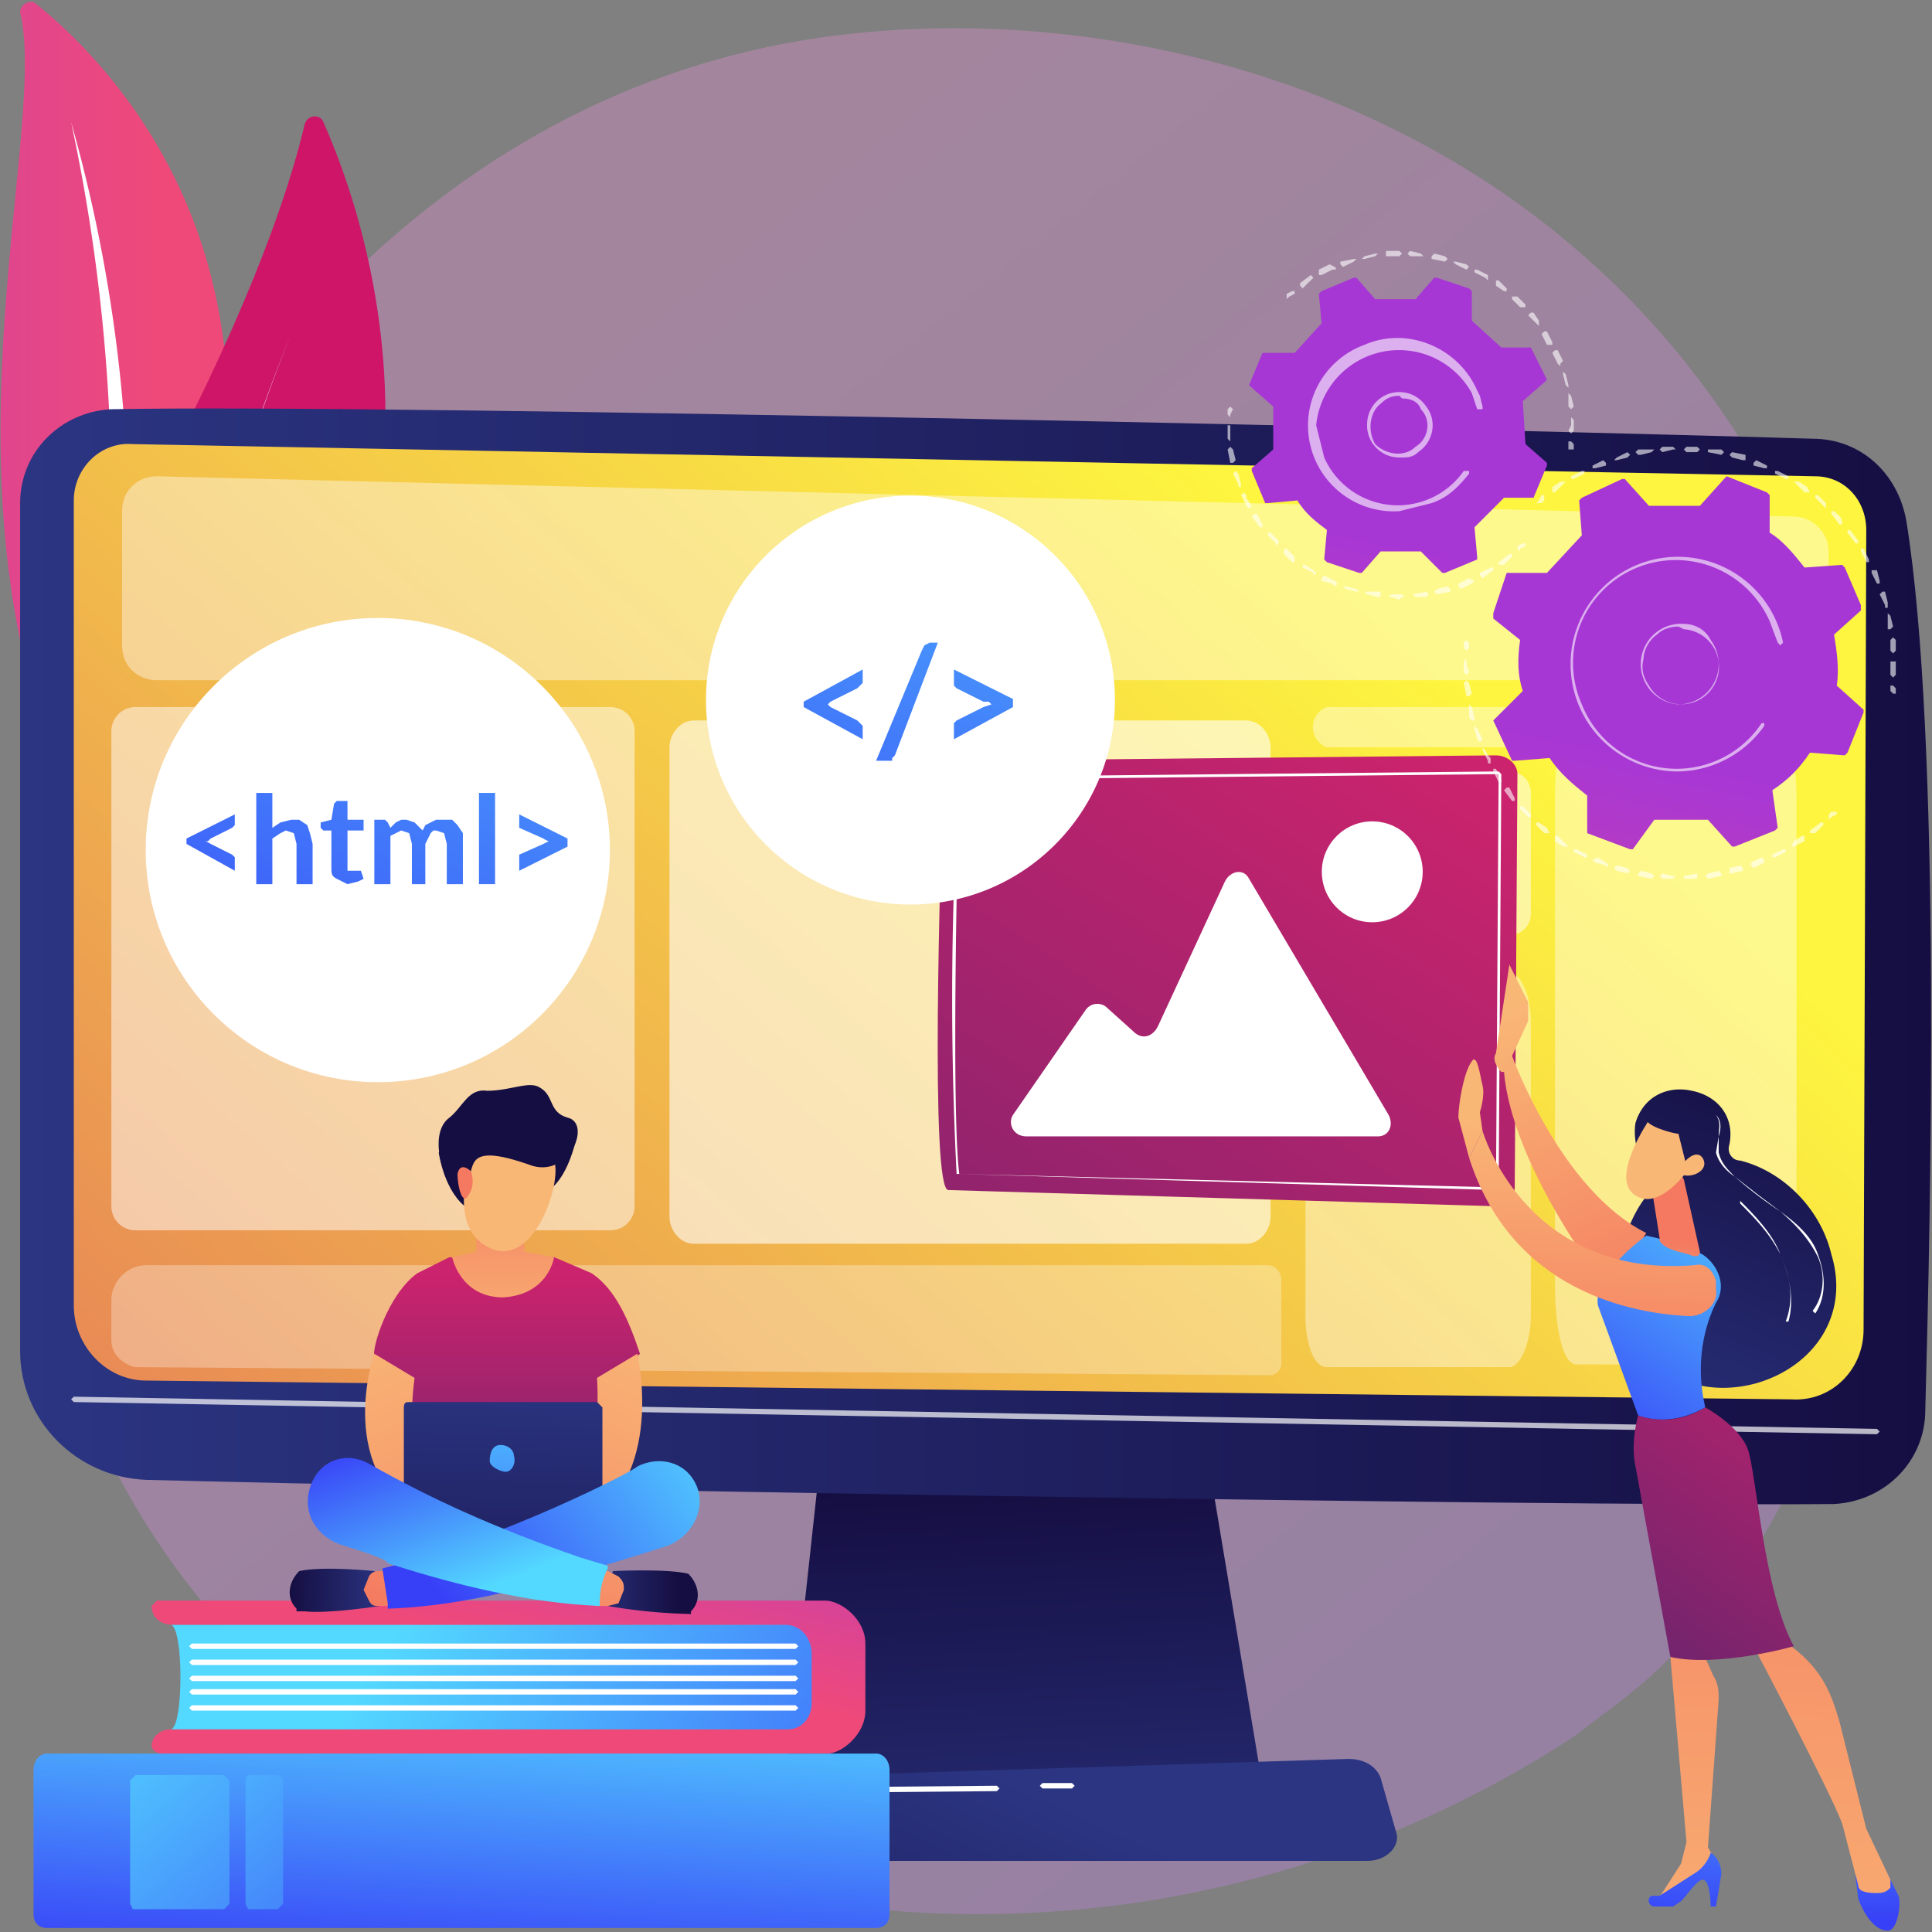 <svg xmlns="http://www.w3.org/2000/svg" width="720" height="720" viewBox="1239.5 1751.5 720 720" xml:space="preserve"><rect x="1239.5" y="1751.5" width="720" height="720" fill="#808080" stroke="none"/><linearGradient id="a" gradientUnits="userSpaceOnUse" x1="2078.8" y1="874.6" x2="1454.1" y2="1650.4" gradientTransform="matrix(1 0 0 -1 -42 3546)"><stop offset="0" stop-color="#b37cff"/><stop offset="1" stop-color="#f895e7"/></linearGradient><path opacity=".3" fill="url(#a)" d="M1865 2366c-14 15-28 24-38 32a405 405 0 0 1-307 58c-47-10-138-28-203-105-99-117-84-300-7-421 14-22 88-145 239-165 91-12 198 12 275 77 162 135 150 409 41 524z"/><linearGradient id="b" gradientUnits="userSpaceOnUse" x1="7227.9" y1="1850.1" x2="7496.4" y2="1850.1" gradientTransform="matrix(1 0 0 -1 -6199 845)"><stop offset="0" stop-color="#a737d5"/><stop offset="1" stop-color="#ef497a"/></linearGradient><path fill="url(#b)" d="M1247 1756c0-3 4-5 6-3 25 20 84 80 69 185-18 132 14 180 53 209 0 0-54-14-88-62-84-120-28-279-40-329z"/><path fill="#FFF" d="M1266 1797a672 672 0 0 1 14 178c-1 14-2 29 0 45a135 135 0 0 0 21 65 163 163 0 0 0 51 52c2 1 4 0 5-1s1-3-1-4l-9-7-5-4-5-4a161 161 0 0 1-47-76c-2-7-3-14-3-22v-89a564 564 0 0 0-21-133z"/><linearGradient id="c" gradientUnits="userSpaceOnUse" x1="1008.4" y1="-482.5" x2="1265.9" y2="-482.5" gradientTransform="matrix(1 -1 -1 -1 240 2517)"><stop offset="0" stop-color="#ce1567"/><stop offset="1" stop-color="#7a1dbc"/></linearGradient><path fill="url(#c)" d="M1311 2081c-3 3-8 2-10-2-10-22-33-87 5-163 32-63 43-101 47-118 1-4 6-4 7-1 17 38 61 167-49 284z"/><path fill="#FFF" d="M1306 2079h-1l-1-2a590 590 0 0 1 44-201 587 587 0 0 0-43 202z"/><linearGradient id="d" gradientUnits="userSpaceOnUse" x1="1665.9" y1="1058.6" x2="1656.7" y2="1242" gradientTransform="matrix(1 0 0 -1 -42 3546)"><stop offset="0" stop-color="#2b3582"/><stop offset="1" stop-color="#150e42"/></linearGradient><path fill="url(#d)" d="m1547 2279-15 138h178l-23-138z"/><linearGradient id="e" gradientUnits="userSpaceOnUse" x1="1288.7" y1="1438" x2="2001.1" y2="1438" gradientTransform="matrix(1 0 0 -1 -42 3546)"><stop offset="0" stop-color="#2b3582"/><stop offset="1" stop-color="#150e42"/></linearGradient><path fill="url(#e)" d="M1247 1939v316c0 26 21 47 47 48 115 3 519 10 629 9 19-1 34-16 34-35 2-73 6-250-7-331-3-18-17-31-35-31-96-3-524-13-634-11-19 1-34 16-34 35z"/><linearGradient id="f" gradientUnits="userSpaceOnUse" x1="1763.8" y1="1592.1" x2="1162.7" y2="903.5" gradientTransform="matrix(1 0 0 -1 -42 3546)"><stop offset="0" stop-color="#fdf53f"/><stop offset="1" stop-color="#d93c65"/></linearGradient><path fill="url(#f)" d="M1267 1938v300c0 15 12 28 27 28l613 7c15 1 27-11 27-26l1-298c0-11-8-20-19-20l-627-12c-12-1-22 9-22 21z"/><path opacity=".7" fill="#FFF" d="m1939 2286-672-12-1-1 1-1 672 12 1 1-1 1z"/><linearGradient id="g" gradientUnits="userSpaceOnUse" x1="1666.5" y1="1127.8" x2="1581.3" y2="940.8" gradientTransform="matrix(1 0 0 -1 -42 3546)"><stop offset="0" stop-color="#2b3582"/><stop offset="1" stop-color="#150e42"/></linearGradient><path fill="url(#g)" d="M1749 2445h-262c-7 0-12-5-11-10l4-13c1-4 5-7 10-7l252-8c5 0 10 2 12 7l6 21c1 5-4 10-11 10z"/><path fill="#FFF" d="m1628 2418-1-1 1-1h11l1 1-1 1h-11zm-142 20-1-1 1-10c1-5 6-9 11-9l114-1 1 1-1 1-114 1c-4 0-8 4-9 8l-1 10h-1z"/><g fill="#FFF"><path opacity=".4" d="M1802 2030h-68a8 8 0 0 1 0-15h68a8 8 0 0 1 0 15zm25-12h74c4 0 8 14 8 31v181c0 17-4 30-9 30h-73c-5 0-8-13-8-30v-181c0-17 3-31 8-31z"/><path opacity=".5" d="M1734 2039h68c4 0 8 3 8 8v45c0 5-4 8-8 8h-68c-5 0-8-4-8-8v-45c0-5 4-8 8-8z"/><path opacity=".4" d="M1734 2114h68c4 0 8 8 8 18v110c0 10-4 19-8 19h-68c-5 0-8-9-8-19v-110c0-10 4-18 8-18zm174-109h-610c-7 0-13-5-13-13v-50c0-8 6-13 13-13l610 15c7 0 13 6 13 13v36c0 7-6 12-13 12z"/><path opacity=".6" d="M1704 2215h-206c-5 0-9-5-9-10v-175c0-5 4-10 9-10h206c5 0 9 5 9 10v175c0 5-4 10-9 10z"/><path opacity=".3" d="m1713 2264-423-3c-5-1-9-5-9-10v-15c0-7 6-13 13-13h418c3 0 5 3 5 5v32c0 2-2 4-4 4z"/><path opacity=".5" d="M1467 2210h-177c-5 0-9-4-9-9v-177c0-5 4-9 9-9h177c5 0 9 4 9 9v177c0 5-4 9-9 9z"/></g><linearGradient id="h" gradientUnits="userSpaceOnUse" x1="1800.4" y1="1523.7" x2="1519.4" y2="1088.6" gradientTransform="matrix(1 0 0 -1 -42 3546)"><stop offset="0" stop-color="#cb236d"/><stop offset="1" stop-color="#4c246d"/></linearGradient><path fill="url(#h)" d="m1598 2035 199-2c4 0 8 3 8 7l-1 154c0 4-4 7-8 7l-203-6c-7 1-3-123-2-153 0-4 3-7 7-7z"/><path fill="#FFF" d="m1797 2195-200-6h-1a1287 1287 0 0 1 1-148l200-2h1l1 1-1 154-1 1zm-200-6 200 5 1-154h-1l-199 2h-1c-2 75-2 132 0 147z"/><path fill="#FFF" d="M1622 2175h131c4 0 6-4 4-8l-52-88c-2-4-7-3-9 1l-25 54c-2 4-6 5-9 2l-10-9c-2-2-6-2-8 1l-27 39c-2 3 0 8 5 8z"/><circle fill="#FFF" cx="1750.9" cy="2076.4" r="18.8"/><linearGradient id="i" gradientUnits="userSpaceOnUse" x1="1941.2" y1="1276.9" x2="2004.2" y2="1430" gradientTransform="matrix(1 0 0 -1 -61 3595)"><stop offset="0" stop-color="#2b3582"/><stop offset="1" stop-color="#150e42"/></linearGradient><path fill="url(#i)" d="M1922 2219c-4-17-18-31-34-35-3 0-5-3-4-6 2-10-4-18-14-20-9-2-18 2-21 12-1 6 1 14 5 19 2 2 2 5 0 7a49 49 0 0 0-9 44c6 23 27 33 49 27 21-6 35-25 28-48z"/><path fill="#FFF" d="m1916 2241-1-1c4-5 5-13 2-20-3-6-7-11-14-17l-8-6-9-7c-3-2-6-5-7-9l1-6c0-3 1-5-1-8 2 2 2 5 1 8v6c1 4 3 6 6 9a154 154 0 0 0 17 13c7 5 12 10 14 16 3 8 3 16-1 22z"/><path fill="#FFF" d="M1906 2244h-1c3-8 2-16-2-25-4-8-10-14-15-19v-1c5 5 12 12 15 20 4 9 5 18 3 25z"/><linearGradient id="j" gradientUnits="userSpaceOnUse" x1="1841" y1="1417.6" x2="1895.3" y2="1295.2" gradientTransform="matrix(1 0 0 -1 -42 3546)"><stop offset="0" stop-color="#f9b776"/><stop offset="1" stop-color="#f47960"/></linearGradient><path fill="url(#j)" d="M1803 2151v-6l6-13v-7l-7-14-5 33c-2 3 2 7 2 7h4z"/><linearGradient id="k" gradientUnits="userSpaceOnUse" x1="1842" y1="1418.1" x2="1896.2" y2="1295.6" gradientTransform="matrix(1 0 0 -1 -42 3546)"><stop offset="0" stop-color="#f9b776"/><stop offset="1" stop-color="#f47960"/></linearGradient><path fill="url(#k)" d="M1803 2145s18 50 50 66c0 0-10 18-16 19 0 0-34-44-37-79l3-6z"/><linearGradient id="l" gradientUnits="userSpaceOnUse" x1="1977.3" y1="1170.4" x2="1981" y2="1078.4" gradientTransform="matrix(1 0 0 -1 -42 3546)"><stop offset="0" stop-color="#53d8ff"/><stop offset="1" stop-color="#3840f7"/></linearGradient><path fill="url(#l)" d="m1931 2451 1 8c1 3 5 12 11 12 4 0 5-11 4-13l-5-10h-9c-1 0-2 1-2 3z"/><linearGradient id="m" gradientUnits="userSpaceOnUse" x1="1902.4" y1="1026.1" x2="1926.2" y2="1303.8" gradientTransform="matrix(1 0 0 -1 -42 3546)"><stop offset="0" stop-color="#f9b776"/><stop offset="1" stop-color="#f47960"/></linearGradient><path fill="url(#m)" d="m1864 2360-2 9 6 69-2 8-9 14 22-13v-2l-3-5 4-55c0-3 0-6-2-9l-4-9-10-7z"/><linearGradient id="n" gradientUnits="userSpaceOnUse" x1="1913.6" y1="1177.7" x2="1908" y2="1076.4" gradientTransform="matrix(1 0 0 -1 -42 3546)"><stop offset="0" stop-color="#53d8ff"/><stop offset="1" stop-color="#3840f7"/></linearGradient><path fill="url(#n)" d="M1856 2462h7l3-2c2-2 6-8 8-8 3 0 3 10 3 10h2l2-12c0-4-2-7-4-8 0 0-1 4-5 7l-14 9h-3c-2 1-1 4 1 4z"/><linearGradient id="o" gradientUnits="userSpaceOnUse" x1="1950.3" y1="1021.9" x2="1974" y2="1299.8" gradientTransform="matrix(1 0 0 -1 -42 3546)"><stop offset="0" stop-color="#f9b776"/><stop offset="1" stop-color="#f47960"/></linearGradient><path fill="url(#o)" d="M1893 2365s28 53 33 66l6 23c0 2 2 3 7 3 3 0 4-1 5-2v-3l-9-19-10-40c-3-10-6-19-18-28 1 0-8-8-14 0z"/><linearGradient id="p" gradientUnits="userSpaceOnUse" x1="1941.4" y1="1354.9" x2="1869.6" y2="1254.6" gradientTransform="matrix(1 0 0 -1 -42 3546)"><stop offset="0" stop-color="#53d8ff"/><stop offset="1" stop-color="#3840f7"/></linearGradient><path fill="url(#p)" d="M1875 2276c-4-17 0-31 4-39 4-6 1-14-5-18-10-5-21-7-21-7s-20 14-18 26l15 41s11 5 25-3z"/><linearGradient id="q" gradientUnits="userSpaceOnUse" x1="1981" y1="1305.6" x2="1853.2" y2="1133.3" gradientTransform="matrix(1 0 0 -1 -42 3546)"><stop offset="0" stop-color="#cb236d"/><stop offset="1" stop-color="#4c246d"/></linearGradient><path fill="url(#q)" d="M1891 2292c-3-9-16-16-16-16-13 8-25 3-25 3s-3 10-1 19l13 71c18 4 46-4 46-4-11-20-14-64-17-73z"/><linearGradient id="r" gradientUnits="userSpaceOnUse" x1="1899.8" y1="1299.9" x2="1904.3" y2="1332.5" gradientTransform="matrix(1 0 0 -1 -42 3546)"><stop offset="0" stop-color="#f9b776"/><stop offset="1" stop-color="#f47960"/></linearGradient><path fill="url(#r)" d="m1867 2191 6 27c0 2-2 2-4 1-4-1-9-2-11-5v-1l-3-19 2-3 5-2c2-1 4 0 5 2z"/><linearGradient id="s" gradientUnits="userSpaceOnUse" x1="1876.3" y1="1376.2" x2="1872.1" y2="1272.9" gradientTransform="matrix(1 0 0 -1 -42 3546)"><stop offset="0" stop-color="#f9b776"/><stop offset="1" stop-color="#f47960"/></linearGradient><path fill="url(#s)" d="M1792 2173s16 55 79 50c4-1 7 2 8 6v3c1 5-4 10-10 10-21-1-66-9-82-59l5-10z"/><linearGradient id="t" gradientUnits="userSpaceOnUse" x1="1829.3" y1="1377.1" x2="1825.4" y2="1280.9" gradientTransform="matrix(1 0 0 -1 -42 3546)"><stop offset="0" stop-color="#f9b776"/><stop offset="1" stop-color="#f47960"/></linearGradient><path fill="url(#t)" d="m1787 2183-4-15c0-5 2-17 5-21 2-3 3 5 4 9s-1 10-1 10l1 7-5 10z"/><linearGradient id="u" gradientUnits="userSpaceOnUse" x1="-6641.9" y1="-211.5" x2="-6612" y2="-245.9" gradientTransform="matrix(1 0 0 -1 8319 3704)"><stop offset="0" stop-color="#f9b776"/><stop offset="1" stop-color="#f47960"/></linearGradient><path fill="url(#u)" d="M1854 2169s-15 22-5 28c9 6 20-10 20-10s3-11-1-15-14-3-14-3z"/><linearGradient id="v" gradientUnits="userSpaceOnUse" x1="1909.7" y1="1288.1" x2="1973.2" y2="1442.5" gradientTransform="matrix(1 0 0 -1 -61 3595)"><stop offset="0" stop-color="#2b3582"/><stop offset="1" stop-color="#150e42"/></linearGradient><path fill="url(#v)" d="M1861 2164s-7 1-8 4 10 6 12 6l3 12s7-12 4-18-11-4-11-4z"/><linearGradient id="w" gradientUnits="userSpaceOnUse" x1="-6634.5" y1="-205" x2="-6604.6" y2="-239.3" gradientTransform="matrix(1 0 0 -1 8319 3704)"><stop offset="0" stop-color="#f9b776"/><stop offset="1" stop-color="#f47960"/></linearGradient><path fill="url(#w)" d="M1866 2186s5-7 8-3c3 5-5 8-8 6v-3z"/><linearGradient id="x" gradientUnits="userSpaceOnUse" x1="13629.8" y1="1190.8" x2="13413.2" y2="1050.3" gradientTransform="rotate(180 7510 1773)"><stop offset="0" stop-color="#53d8ff"/><stop offset="1" stop-color="#3840f7"/></linearGradient><path fill="url(#x)" d="M1303 2396h240v-39h-240c5 0 5 39 0 39z"/><linearGradient id="y" gradientUnits="userSpaceOnUse" x1="1500" y1="1307.7" x2="1472" y2="1182.5" gradientTransform="matrix(1 0 0 -1 -42 3546)"><stop offset="0" stop-color="#a737d5"/><stop offset="1" stop-color="#ef497a"/></linearGradient><path fill="url(#y)" d="M1542 2386v-18c0-6-4-11-10-11h-228c-5 0-8-3-8-7l2-2h249c6 0 15 7 15 16v25c0 9-9 16-14 16h-248c-3 0-4-2-4-3 0-3 3-6 7-6h230c5 0 9-4 9-10z"/><path fill="#FFF" d="M1536 2366h-225l-1-1 1-1h225l1 1-1 1zm0 6h-225l-1-1 1-1h225l1 1-1 1zm0 6h-225l-1-1 1-1h225l1 1-1 1zm0 5h-225l-1-1 1-1h225l1 1-1 1zm0 6h-225l-1-1 1-1h225l1 1-1 1z"/><linearGradient id="z" gradientUnits="userSpaceOnUse" x1="1456.8" y1="1173.5" x2="1449.8" y2="1057.1" gradientTransform="matrix(1 0 0 -1 -42 3546)"><stop offset="0" stop-color="#53d8ff"/><stop offset="1" stop-color="#3840f7"/></linearGradient><path fill="url(#z)" d="M1566 2470h-309c-3 0-5-2-5-5v-54c0-3 2-6 5-6h309c3 0 5 3 5 6v54c0 3-2 5-5 5z"/><linearGradient id="A" gradientUnits="userSpaceOnUse" x1="1308.3" y1="1156.9" x2="1433.8" y2="1003.1" gradientTransform="matrix(1 0 0 -1 -42 3546)"><stop offset="0" stop-color="#53d8ff"/><stop offset="1" stop-color="#3840f7"/></linearGradient><path fill="url(#A)" d="M1323 2463h-34l-1-2v-46l2-2h33l2 2v46l-2 2z"/><linearGradient id="B" gradientUnits="userSpaceOnUse" x1="1329.7" y1="1169" x2="1451.3" y2="1020.1" gradientTransform="matrix(1 0 0 -1 -42 3546)"><stop offset="0" stop-color="#53d8ff"/><stop offset="1" stop-color="#3840f7"/></linearGradient><path fill="url(#B)" d="M1343 2463h-11l-1-2v-47l1-1h11l2 1v47l-2 2z"/><linearGradient id="C" gradientUnits="userSpaceOnUse" x1="1441.8" y1="1752.6" x2="1411.4" y2="1689.9" gradientTransform="matrix(1 0 0 -1 -233 3619)"><stop offset="0" stop-color="#2b3582"/><stop offset="1" stop-color="#150e42"/></linearGradient><path fill="url(#C)" d="m1413 2173-10 8s2 15 11 21c10 7 23-5 23-5s11 3 17-20c1-5-6-6-15-5-12 2-26 1-26 1z"/><linearGradient id="D" gradientUnits="userSpaceOnUse" x1="1469.6" y1="1319.3" x2="1469.6" y2="1184.4" gradientTransform="matrix(1 0 0 -1 -42 3546)"><stop offset="0" stop-color="#cb236d"/><stop offset="1" stop-color="#4c246d"/></linearGradient><path fill="url(#D)" d="m1395 2226 12-6 17 2c8 0 15-3 22-2l14 6c9 6 14 18 18 30-6 6-14 9-14 9l-1 57-34 17-39-19 2-56s-12-5-13-7c-1-3 5-23 16-31z"/><linearGradient id="E" gradientUnits="userSpaceOnUse" x1="1412.4" y1="1302.2" x2="1476.4" y2="1147.4" gradientTransform="matrix(1 0 0 -1 -42 3546)"><stop offset="0" stop-color="#f9b776"/><stop offset="1" stop-color="#f47960"/></linearGradient><path fill="url(#E)" d="M1379 2256s-16 45 21 64c8-1 5-14 5-14s-16-3-11-41l-15-9z"/><linearGradient id="F" gradientUnits="userSpaceOnUse" x1="-2494" y1="1302.5" x2="-2429.9" y2="1147.8" gradientTransform="rotate(180 -505 1773)"><stop offset="0" stop-color="#f9b776"/><stop offset="1" stop-color="#f47960"/></linearGradient><path fill="url(#F)" d="M1477 2256s11 47-21 64c-8-1-5-14-5-14s13-6 11-41l15-9z"/><linearGradient id="G" gradientUnits="userSpaceOnUse" x1="1469.3" y1="1282.2" x2="1465.9" y2="1147.3" gradientTransform="matrix(1 0 0 -1 -42 3546)"><stop offset="0" stop-color="#2b3582"/><stop offset="1" stop-color="#150e42"/></linearGradient><path fill="url(#G)" d="M1462 2323h-70l-2-2v-45c0-2 1-2 2-2h70l2 2v45l-2 2z"/><linearGradient id="H" gradientUnits="userSpaceOnUse" x1="1505.1" y1="1217.1" x2="1540.1" y2="1217.1" gradientTransform="matrix(1 0 0 -1 -48 3551)"><stop offset="0" stop-color="#2b3582"/><stop offset="1" stop-color="#150e42"/></linearGradient><path fill="url(#H)" d="M1496 2338c-8-2-28-1-28-1l-1 2-1 11a208 208 0 0 0 31 3v-1c4-4 3-10-1-14z"/><linearGradient id="I" gradientUnits="userSpaceOnUse" x1="1530.8" y1="1264.2" x2="1493.9" y2="1164.1" gradientTransform="matrix(1 0 0 -1 -42 3546)"><stop offset="0" stop-color="#f9b776"/><stop offset="1" stop-color="#f47960"/></linearGradient><path fill="url(#I)" d="M1463 2337h3l4 2c2 2 2 3 2 5l-2 5-4 1h-5l2-13z"/><linearGradient id="J" gradientUnits="userSpaceOnUse" x1="-3056.1" y1="1243.3" x2="-3021" y2="1243.3" gradientTransform="rotate(-179 -832 1772)"><stop offset="0" stop-color="#2b3582"/><stop offset="1" stop-color="#150e42"/></linearGradient><path fill="url(#J)" d="M1351 2337c9-2 28 0 28 0l1 2 1 11s-19 3-28 2h-3v-1c-4-4-3-10 1-14z"/><linearGradient id="K" gradientUnits="userSpaceOnUse" x1="1456.8" y1="1294.3" x2="1419.8" y2="1194.2" gradientTransform="matrix(1 0 0 -1 -42 3546)"><stop offset="0" stop-color="#f9b776"/><stop offset="1" stop-color="#f47960"/></linearGradient><path fill="url(#K)" d="M1385 2337h-3c-2 0-4 0-5 2l-2 5 2 4c1 2 2 2 4 2h5l-1-13z"/><linearGradient id="L" gradientUnits="userSpaceOnUse" x1="1546.5" y1="1266.1" x2="1450.4" y2="1193.9" gradientTransform="matrix(1 0 0 -1 -42 3546)"><stop offset="0" stop-color="#53d8ff"/><stop offset="1" stop-color="#3840f7"/></linearGradient><path fill="url(#L)" d="M1499 2305c-4-9-14-11-22-7 0 1-50 27-95 38l2 13v2c34-1 71-13 103-23 10-3 16-14 12-23z"/><linearGradient id="M" gradientUnits="userSpaceOnUse" x1="1459.6" y1="1201.4" x2="1434.4" y2="1265.6" gradientTransform="matrix(1 0 0 -1 -42 3546)"><stop offset="0" stop-color="#53d8ff"/><stop offset="1" stop-color="#3840f7"/></linearGradient><path fill="url(#M)" d="M1463 2349c0-5 1-9 3-13v-1l-10-3c-32-11-56-22-79-35-9-5-19-1-22 9s3 18 11 21c26 8 13 6 21 8 22 7 50 14 76 15v-1z"/><linearGradient id="N" gradientUnits="userSpaceOnUse" x1="1468.6" y1="1289.4" x2="1467.8" y2="1363.6" gradientTransform="matrix(1 0 0 -1 -42 3546)"><stop offset="0" stop-color="#f9b776"/><stop offset="1" stop-color="#f47960"/></linearGradient><path fill="url(#N)" d="M1408 2220s3 15 19 15c17-1 19-15 19-15l-11-2-1-13-17 2v11l-9 2z"/><linearGradient id="O" gradientUnits="userSpaceOnUse" x1="1410.7" y1="1651.5" x2="1413.3" y2="1716" gradientTransform="matrix(1 0 0 -1 -233 3619)"><stop offset="0" stop-color="#f9b776"/><stop offset="1" stop-color="#f47960"/></linearGradient><path fill="url(#O)" d="M1420 2171s-19 37 3 46c16 6 26-25 23-33-5-13-8-11-8-11l-18-2z"/><linearGradient id="P" gradientUnits="userSpaceOnUse" x1="1442" y1="1761.4" x2="1407.8" y2="1690.9" gradientTransform="matrix(1 0 0 -1 -233 3619)"><stop offset="0" stop-color="#2b3582"/><stop offset="1" stop-color="#150e42"/></linearGradient><path fill="url(#P)" d="M1451 2168c9 2 1 22-13 18-14-5-20-5-22-1s-3 17-7 10c-6-7-9-22-2-27 5-4 7-11 14-10 9 0 16-4 20-1 5 3 3 9 10 11z"/><linearGradient id="Q" gradientUnits="userSpaceOnUse" x1="1350.9" y1="1130.2" x2="1355.1" y2="1231.4" gradientTransform="matrix(1 0 0 -1 227 3524)"><stop offset="0" stop-color="#f9b776"/><stop offset="1" stop-color="#f47960"/></linearGradient><path fill="url(#Q)" d="M1415 2188s-4-4-5 1c0 5 2 12 4 8 3-4 1-9 1-9z"/><linearGradient id="R" gradientUnits="userSpaceOnUse" x1="1468.9" y1="1285" x2="1466.7" y2="1182" gradientTransform="matrix(1 0 0 -1 -42 3546)"><stop offset="0" stop-color="#53d8ff"/><stop offset="1" stop-color="#3840f7"/></linearGradient><path fill="url(#R)" d="M1431 2294c1 3-1 6-3 6s-6-2-6-4c0-3 1-6 4-6s5 2 5 4z"/><circle fill="#FFF" cx="1380.3" cy="2068.3" r="86.5"/><linearGradient id="S" gradientUnits="userSpaceOnUse" x1="1456.4" y1="1696.3" x2="1325.1" y2="1397.3" gradientTransform="matrix(1 0 0 -1 -42 3546)"><stop offset="0" stop-color="#53d8ff"/><stop offset="1" stop-color="#3840f7"/></linearGradient><path fill="url(#S)" d="m1309 2064 18-9v4l-1 1-8 4-1 1h-1a9 9 0 0 1 2 1l8 4 1 1v5l-18-10v-2z"/><linearGradient id="T" gradientUnits="userSpaceOnUse" x1="1477.2" y1="1687.2" x2="1345.9" y2="1388.2" gradientTransform="matrix(1 0 0 -1 -42 3546)"><stop offset="0" stop-color="#53d8ff"/><stop offset="1" stop-color="#3840f7"/></linearGradient><path fill="url(#T)" d="M1335 2081v-34h6v13l3-2 4-1h3l3 2 1 3 1 4v15h-6v-15l-1-4-3-1-2 1-3 2v17h-6z"/><linearGradient id="U" gradientUnits="userSpaceOnUse" x1="1497.2" y1="1678.4" x2="1365.9" y2="1379.4" gradientTransform="matrix(1 0 0 -1 -42 3546)"><stop offset="0" stop-color="#53d8ff"/><stop offset="1" stop-color="#3840f7"/></linearGradient><path fill="url(#U)" d="m1369 2081-4-2c-2-1-2-2-2-4v-14h-3l-1-1v-2l4-1 1-6 1-1h4v7h6v4h-6v15h3c1 0 0 0 0 0h1c1 0 0 0 0 0h1l1 3-2 1-4 1z"/><linearGradient id="V" gradientUnits="userSpaceOnUse" x1="1521.2" y1="1667.9" x2="1389.8" y2="1368.9" gradientTransform="matrix(1 0 0 -1 -42 3546)"><stop offset="0" stop-color="#53d8ff"/><stop offset="1" stop-color="#3840f7"/></linearGradient><path fill="url(#V)" d="M1379 2081v-24h4l1 1 1 2 1-1 1-1 2-1h2l3 1 3 3 1-2 2-1 2-1h6l2 2 2 3v19h-6v-15l-1-4-3-1h-1l-1 1-1 2-1 2v15h-5v-15l-1-4-3-1-2 1-2 1v18h-6z"/><linearGradient id="W" gradientUnits="userSpaceOnUse" x1="1540.4" y1="1659.5" x2="1409.1" y2="1360.5" gradientTransform="matrix(1 0 0 -1 -42 3546)"><stop offset="0" stop-color="#53d8ff"/><stop offset="1" stop-color="#3840f7"/></linearGradient><path fill="url(#W)" d="M1424 2047v34h-6v-34h6z"/><linearGradient id="X" gradientUnits="userSpaceOnUse" x1="1556.5" y1="1652.4" x2="1425.2" y2="1353.4" gradientTransform="matrix(1 0 0 -1 -42 3546)"><stop offset="0" stop-color="#53d8ff"/><stop offset="1" stop-color="#3840f7"/></linearGradient><path fill="url(#X)" d="M1433 2076v-6l9-4 2-1a9 9 0 0 1-2-1l-9-4v-5l18 9v3l-18 9z"/><circle fill="#FFF" cx="1578.8" cy="2012.4" r="76.2"/><linearGradient id="Y" gradientUnits="userSpaceOnUse" x1="1643.9" y1="1693.6" x2="1557.3" y2="1419" gradientTransform="matrix(1 0 0 -1 -42 3546)"><stop offset="0" stop-color="#53d8ff"/><stop offset="1" stop-color="#3840f7"/></linearGradient><path fill="url(#Y)" d="m1539 2013 22-12v5l-1 1-1 1-10 5-1 1h-2 2l1 1 10 5 1 1 1 1v5l-22-12v-2z"/><linearGradient id="Z" gradientUnits="userSpaceOnUse" x1="1667.7" y1="1686.1" x2="1581.1" y2="1411.5" gradientTransform="matrix(1 0 0 -1 -42 3546)"><stop offset="0" stop-color="#53d8ff"/><stop offset="1" stop-color="#3840f7"/></linearGradient><path fill="url(#Z)" d="m1573 2033-1 1v1h-6l17-41 1-2 2-1h3l-16 42z"/><linearGradient id="aa" gradientUnits="userSpaceOnUse" x1="1691.8" y1="1678.5" x2="1605.2" y2="1403.9" gradientTransform="matrix(1 0 0 -1 -42 3546)"><stop offset="0" stop-color="#53d8ff"/><stop offset="1" stop-color="#3840f7"/></linearGradient><path fill="url(#aa)" d="M1595 2027v-6l1-1 10-5 3-1-1-1h-2l-10-5-1-1v-6l22 11v3l-22 12z"/><path d="M1921 2057v-2l1-1h2v1l-2 1-1 1zm-53 22h-1v-1l5-1v2h-4zm-5 0h-4l-1-1 1-1 4 1h1l-1 1zm13 0-1-1 1-1 4-1 1 1v1l-5 1zm-21 0-5-1v-1l1-1 4 1 1 1-1 1zm29-2v-2l4-1 1 1v1l-4 1h-1zm-38 0-4-1-1-1 1-1 4 1 1 1-1 1zm47-2-1-1v-1l4-2 1 1v1l-4 2zm-55 0v-1l-4-1-1-1 2-1 3 2 1 1-1 1zm63-4h-1v-1l4-2h1v1l-4 2zm-71 0-4-2v-1h1l4 2v1h-1zm78-4h-1l1-2 3-2h1v2l-4 2zm-85 0h-1l-3-2v-2h1l3 3 1 1h-1zm92-5h-1v-1l4-3h1v1l-3 3h-1zm-99 0h-1l-3-3v-1h1l3 2 1 2h-1zm-6-6h-1l-3-3v-1h1l3 3v1zm-6-6h-1l-3-4 1-1h1l2 4v1zm-5-7h-1l-2-4v-1h1l2 4v1zm-5-7v-1l-1-2-1-2v-1l1 1 1 2 1 1v2h-1zm-3-8-1-1-1-4v-1l1 1 2 4-1 1zm-3-8-1-1v-5l1 1 1 4v1h-1zm-1-9h-1l-1-5 1-1 1 1 1 4-1 1zm-1-8-1-1v-4l1-1v2l1 3-1 1zm0-9-1-1v-2l1-1 1 1v2l-1 1zm27-55h-1l1-1 1-2h1v2l-1 1h-1zm132 65-1-1v-5h2v5l-1 1zm0-9-1-1v-4l1-1 1 1v4l-1 1zm-1-9h-1v-6l1 1 1 4-1 1zm-2-8v-1l-2-4 1-1h1l1 4v2h-1zm-2-9h-1l-2-4v-1h2l1 4v1zm-4-8h-1l-2-4v-1h1l2 4v1zm-5-7-3-4v-1h1l3 4v1h-1zm-5-7h-1l-3-4v-1h1c1 1 3 2 3 4v1zm-6-6-1-1-3-3v-1h1l3 3v2zm-102-6v-2l3-2h2l-1 1-3 3h-1zm95 0h-1l-3-3-1-1h2l3 2 1 2h-1zm-87-5h-1v-1l4-2h1v1l-4 2zm80 0h-1l-4-2v-1h1l4 2v1zm-73-4v-1l4-2 1 1v1l-4 1h-1zm65 0h-1l-4-1v-1l1-1 4 2v1zm-56-3h-1l1-1 4-2 1 1-1 1-4 1zm47 0-4-1-1-1 1-1 5 1v2h-1zm-39-2-1-1 1-1h6l-1 1-4 1h-1zm31 0-5-1v-1h5l1 1-1 1zm-9-1h-4l-1-1 1-1h4l1 1-1 1zm-13 0-1-1 1-1h4l1 1h-1l-4 1zm86 90-1-1v-2h1l1 1v2h-1z" opacity=".6" fill="#FFF"/><linearGradient id="ab" gradientUnits="userSpaceOnUse" x1="1506.6" y1="1657.3" x2="1463.9" y2="1448.6" gradientTransform="matrix(1 0 0 -1 665 3756)"><stop offset="0" stop-color="#a737d5"/><stop offset="1" stop-color="#ef497a"/></linearGradient><path fill="url(#ab)" d="M1934 2017v-1l-10-9c1-6 0-13-1-19l10-9v-2l-6-14-1-1-14 1c-4-5-8-10-13-13v-14l-1-1-15-6-1 1-9 10h-19l-9-10h-1l-15 7-1 1 1 13-13 14h-15l-5 15v2l10 8c-1 7-1 13 1 19l-10 10-1 1 7 15h1l13-1c4 6 9 10 14 14v14l16 6h1l8-11h20l9 10h1l15-6 1-1-2-14c6-4 10-8 14-14l13 1 1-1 6-15z"/><path opacity=".6" fill="#FFF" d="M1865 2014a15 15 0 1 1 2-30c4 0 8 2 10 6a15 15 0 0 1-12 24zm0-29c-3 0-6 1-8 3-3 2-5 6-5 9-1 4 0 7 2 10a14 14 0 1 0 13-21l-2-1z"/><path opacity=".6" fill="#FFF" d="M1865 2039a40 40 0 1 1 39-48l-1 1-1-1-3-8a38 38 0 1 0-70 31 38 38 0 0 0 67 7h1v1a40 40 0 0 1-32 17zm-59-82-1-1v-1l2-1h1v1l-2 1v1zm-45 18-3-1h-1l1-1h4l1 1h-1l-1 1zm6-1-1-1 5-1 1 1-1 1h-4zm-13 0h-1l-4-1-1-1h6v2zm21-1-1-1 1-1 4-1 1 1v1l-5 1zm-30-1-4-1-1-1h1l4 1 1 1h-1zm39-1-1-1v-1l4-2 2 1-1 1-4 2zm-47-1-1-1-4-1v-1l1-1 4 2 1 1-1 1zm55-3-1-1v-1l4-2h1v1l-4 3zm-63-1v-1l-4-2v-1h1l3 2 1 1-1 1zm70-4h-1v-1l4-3h1v1l-3 3h-1zm-77-1h-1l-3-3v-2h1l3 3v2zm-7-6v-1l-3-3v-1h1l3 3v1l-1 1zm-5-7h-1l-3-4 1-1h1l2 4v1zm-5-7-1-1-1-2-1-2 1-1 1 1v1l2 3-1 1zm-4-8v-1l-2-4 1-1 1 1 1 4v1h-1zm-2-9h-1l-1-5 1-1 1 1 1 4-1 1zm-1-8-1-1v-5h1v6zm0-9-1-1v-2l1-1 1 1-1 2v1zm21-44v-2l2-1h1v1l-2 1-1 1zm106 50-1-1 1-2v-3l1 1v4l-1 1zm0-9-1-1v-5l1 1 1 4-1 1zm-1-8-1-1-1-4v-1l1 1 1 4v1zm-3-8-1-1-2-4 1-1h1l2 4-1 1v1zm-4-8h-1l-2-4 1-1h1l2 4v1h-1zm-4-7-1-1-3-3 1-1h1l2 3v2zm-6-7h-1l-3-3v-1h2l3 3v1h-1zm-6-6h-1l-3-2v-2h1l3 3v1zm-76-1-1-1v-1l4-3 1 1-1 1a42 42 0 0 0-3 3zm69-3-1-1-4-2v-1h1l4 2v2zm-62-2h-1v-2l2-1 2-1 2 1c1 1 0 1-1 1l-2 1-2 1zm54-2-4-2-1-1h1l4 1 1 1-1 1zm-46-1-1-1v-1l5-1h1l-1 1-4 2zm38-2-5-1v-1l1-1 4 1 1 1-1 1zm-30-1h-1l1-1 4-1h1l-1 1-4 1zm21-1h-4l-1-1 1-1 4 1 1 1h-1zm-13 0v-2h5l1 1-1 1h-5c1 0 1 0 0 0zm69 72h-1v-3h1l1 1v2h-1z"/><linearGradient id="ac" gradientUnits="userSpaceOnUse" x1="1413.7" y1="1735.5" x2="1380" y2="1572.2" gradientTransform="matrix(1 0 0 -1 665 3756)"><stop offset="0" stop-color="#a737d5"/><stop offset="1" stop-color="#ef497a"/></linearGradient><path fill="url(#ac)" d="M1816 1925v-1l-8-7-1-16 8-7 1-1-6-12h-11l-11-10v-11l-1-1-12-4h-1l-7 8h-15l-7-8h-1l-12 5-1 1 1 11-10 11h-12l-5 12 1 1 8 7v16l-8 7v1l5 12h1l11-1c3 5 7 8 11 11l-1 11 1 1 12 4h1l7-8h15l8 8h1l12-5v-1l-1-11 11-11h11l5-12z"/><path opacity=".6" fill="#FFF" d="M1761 1922a12 12 0 0 1-12-13 12 12 0 0 1 22-6c4 5 3 13-3 17-2 2-4 2-7 2zm0-23c-3 0-5 1-7 3-4 3-5 10-2 15 4 4 11 5 15 1 5-3 6-10 2-14-1-3-4-4-7-4l-1-1z"/><path opacity=".6" fill="#FFF" d="M1761 1942a32 32 0 0 1-13-62c16-7 35 1 42 17l1 2 1 4v1h-2l-2-6a31 31 0 0 0-58 12l3 12a30 30 0 0 0 52 5h2v1c-4 5-8 9-14 11l-12 3z"/></svg>